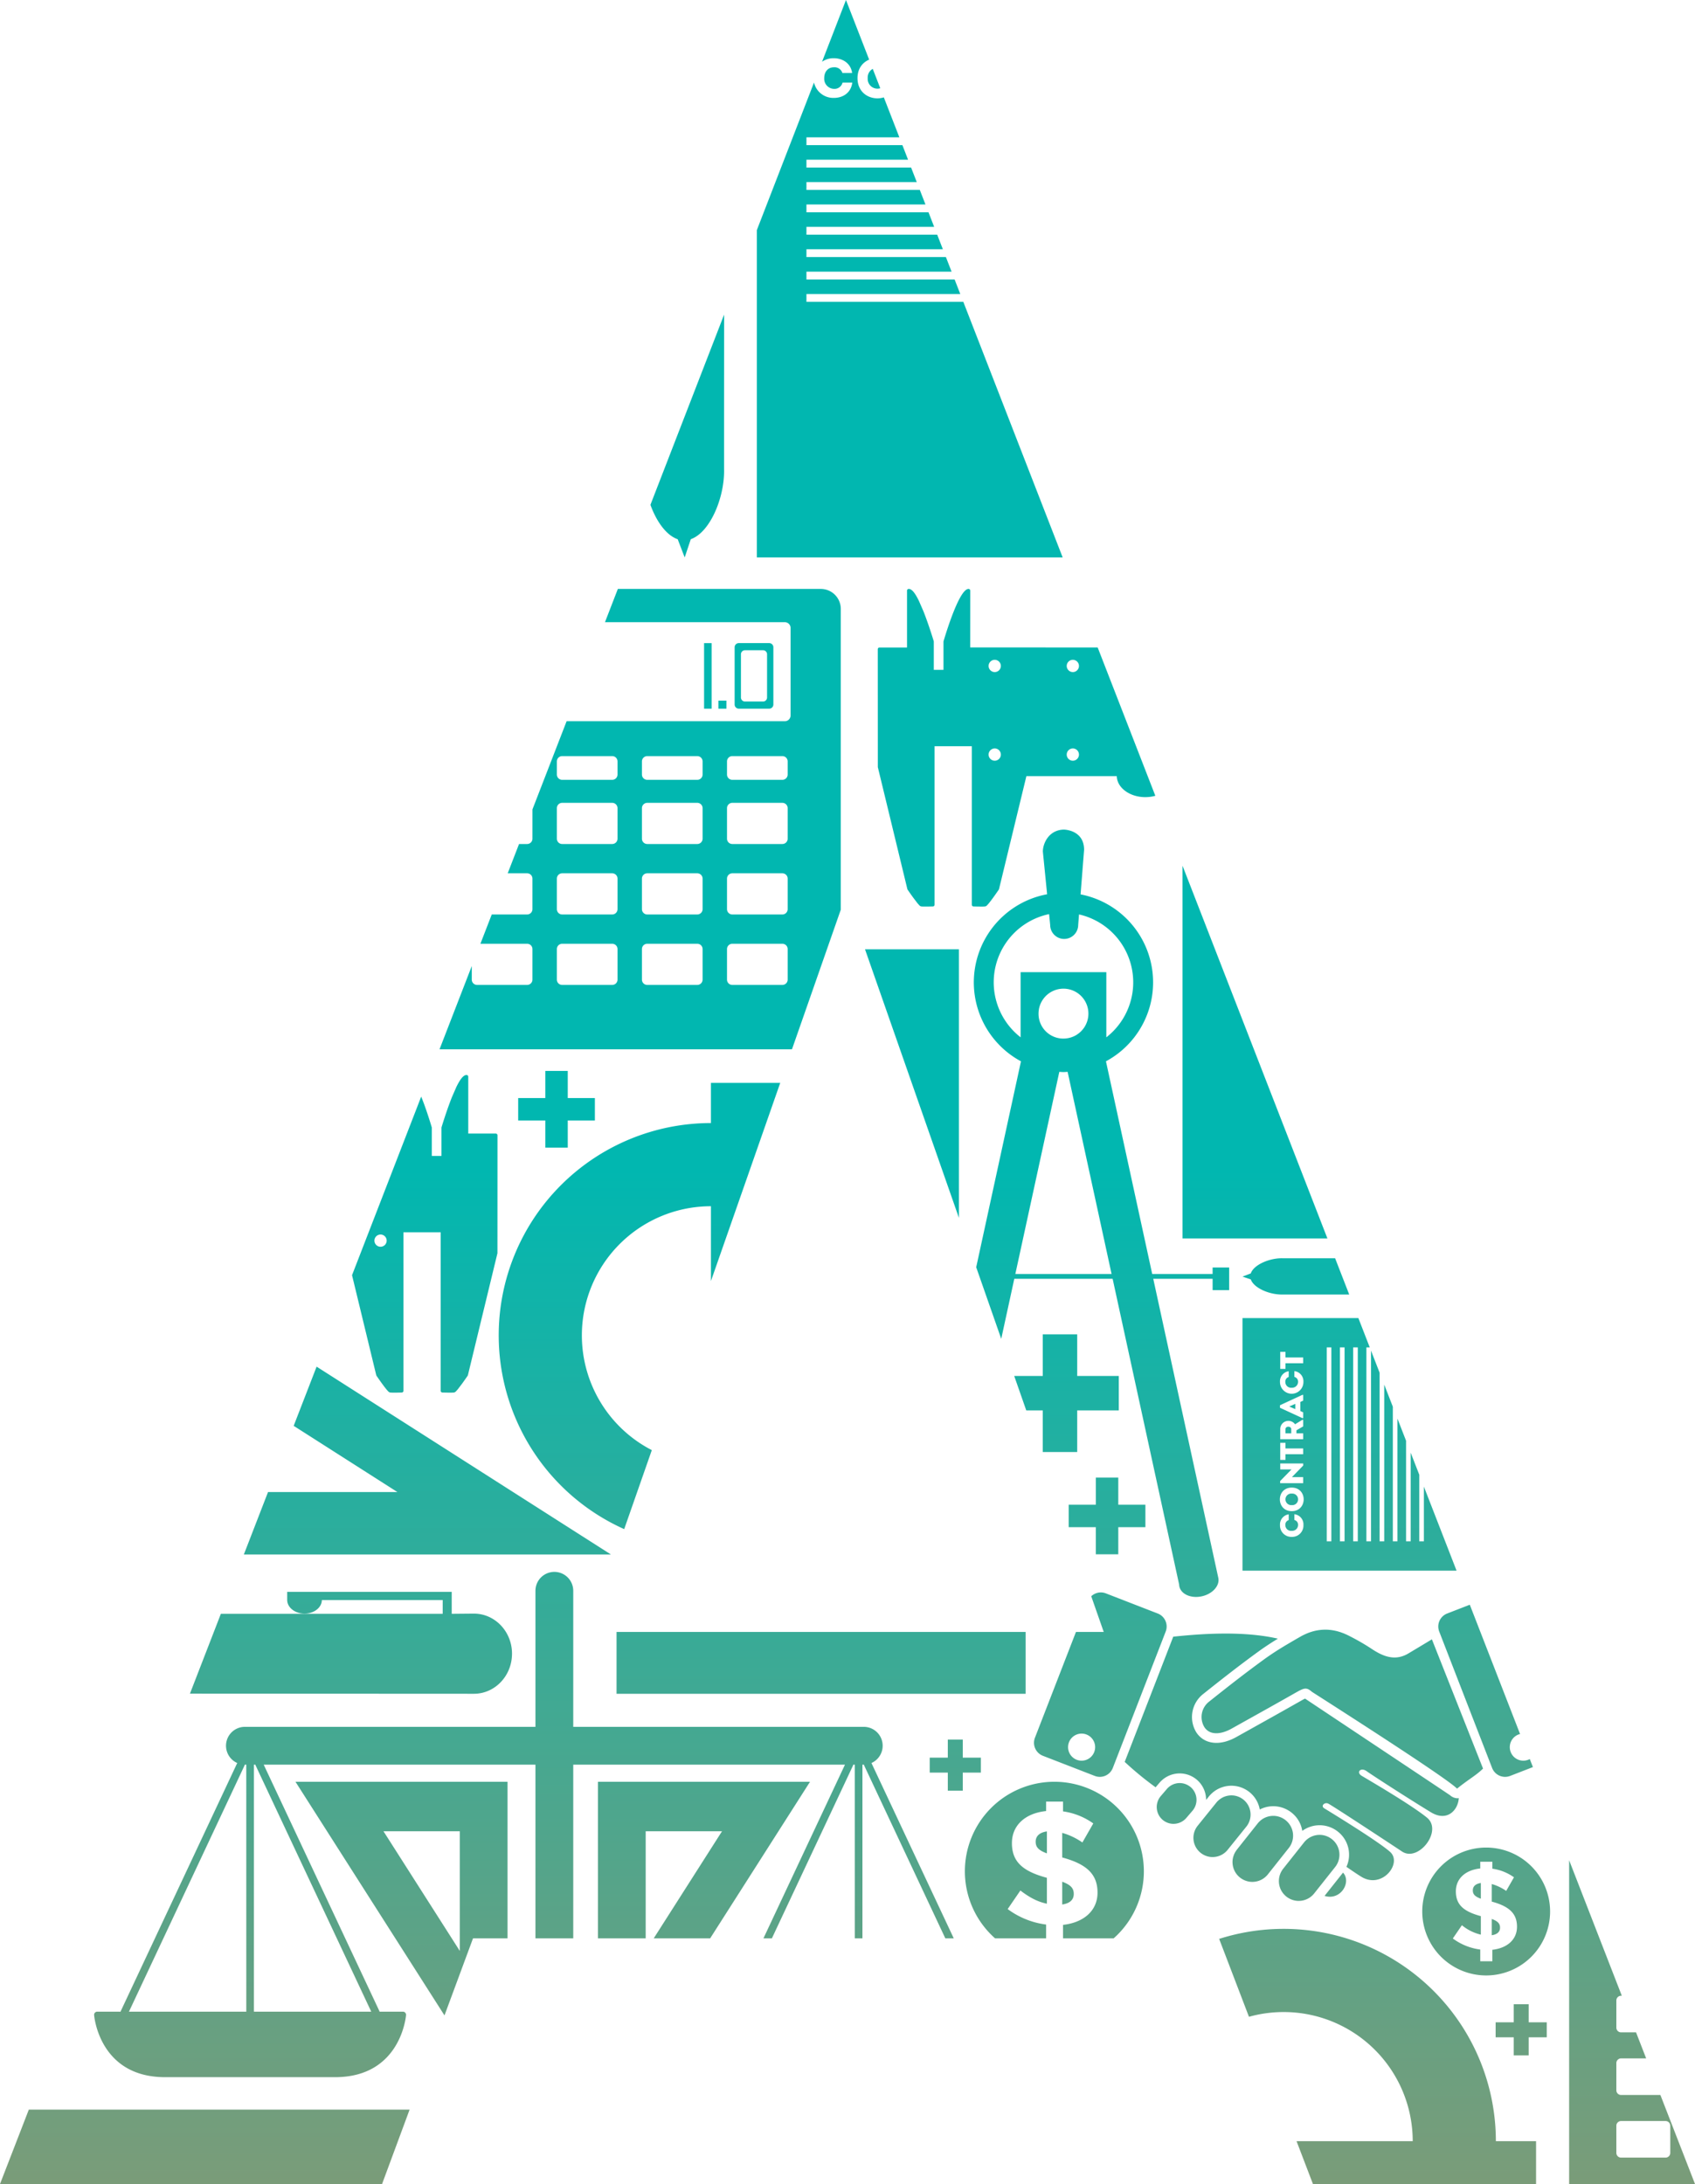 <svg xmlns="http://www.w3.org/2000/svg" xmlns:xlink="http://www.w3.org/1999/xlink" width="675" height="869.408" viewBox="0 0 675 869.408">
  <defs>
    <linearGradient id="linear-gradient" x1="0.5" y1="0.5" x2="0.5" y2="1.098" gradientUnits="objectBoundingBox">
      <stop offset="0" stop-color="#01b7b0"/>
      <stop offset="1" stop-color="#a89264"/>
    </linearGradient>
    <clipPath id="clip-path">
      <path id="路径_58" data-name="路径 58" d="M642.489,1075.14H345.444l-36.225,97.807H157.07L493.963,303.54,832.07,1172.948H679.923ZM391.327,953.18h205.28L493.963,659.756Z" transform="translate(-157.07 -303.54)" stroke="rgba(0,0,0,0)" stroke-width="1" fill="url(#linear-gradient)"/>
    </clipPath>
  </defs>
  <g id="A" transform="translate(500.428 -1428.658)">
    <g id="组_8" data-name="组 8" transform="translate(-500.428 1428.658)">
      <g id="组_7" data-name="组 7" transform="translate(0 0)" clip-path="url(#clip-path)">
        <path id="路径_57" data-name="路径 57" d="M625.518,1058.265c0-2.2-1.1-3.564-4.6-4.86v9.074C623.964,1062.025,625.518,1060.6,625.518,1058.265Zm-10.694-24.889c-3.111.454-4.472,2.01-4.472,4.084,0,2.009.907,3.371,4.472,4.666Zm2.972,51.517a35.637,35.637,0,1,0-35.638-35.638A35.637,35.637,0,0,0,617.8,1084.894Zm-16.906-46.85c0-7.195,5.443-11.926,13.61-12.769v-3.758h6.741v3.889a27.163,27.163,0,0,1,12.055,4.8l-4.342,7.582a26.744,26.744,0,0,0-8.037-3.823v9.786c9.852,2.657,14.065,6.741,14.065,14,0,7.2-5.51,11.926-13.741,12.834V1077H614.5v-6.546a32.553,32.553,0,0,1-15.3-6.158l5.056-7.388c3.5,2.657,6.74,4.472,10.564,5.25v-10.306C605.492,1049.321,600.889,1045.692,600.889,1038.044Zm191.094,30.183v6.481c2.176-.325,3.288-1.343,3.288-3.009C795.271,1070.125,794.484,1069.153,791.983,1068.227Zm-2.227-28.417a25.454,25.454,0,1,0,25.453,25.454A25.454,25.454,0,0,0,789.756,1039.81Zm2.46,40.686v4.583H787.4V1080.4a23.268,23.268,0,0,1-10.925-4.4l3.611-5.278a18.375,18.375,0,0,0,7.545,3.751v-7.363c-6.665-1.8-9.952-4.4-9.952-9.86,0-5.138,3.889-8.519,9.721-9.121v-2.684h4.815v2.776a19.41,19.41,0,0,1,8.61,3.427l-3.1,5.416a19.16,19.16,0,0,0-5.742-2.732v6.991c7.038,1.9,10.047,4.814,10.047,10C802.03,1076.468,798.095,1079.846,792.216,1080.5Zm-7.778-23.657c0,1.435.647,2.407,3.193,3.333v-6.251C785.41,1054.246,784.438,1055.357,784.438,1056.839ZM268.1,923.141H441.2L268.1,812.707Zm25.754-64.615,62.313,39.756H293.857ZM400.033,1013.62H315.585l84.448,132.366Zm-19.009,67.345-30.4-47.651h30.4Zm55.012-67.345v132.366l84.45-132.366Zm19.01,19.694h30.4l-30.4,47.651Zm145.648,71.82h-9.311a1.527,1.527,0,0,0-.11-.347l-46.323-98.634a7.524,7.524,0,0,0-3.054-14.4H426.2V937.6a7.528,7.528,0,1,0-15.056,0V991.75h-115.7a7.524,7.524,0,0,0-3.056,14.4l-46.321,98.634a1.453,1.453,0,0,0-.11.347h-9.313a1.254,1.254,0,0,0-1.251,1.34c.016.247,1.986,24.738,28.253,24.738h67.716c26.269,0,28.236-24.491,28.253-24.738a1.254,1.254,0,0,0-1.251-1.34h-9.313a1.447,1.447,0,0,0-.11-.347l-46.014-97.98H411.144v191.035H396.105c-27.434,0-29.5,25.662-29.518,25.922l-.09,1.34a1.268,1.268,0,0,0,1.264,1.354H469.581a1.271,1.271,0,0,0,1.266-1.354l-.09-1.34c-.02-.26-2.084-25.922-29.518-25.922H426.2V1006.806H534.41l-46.014,97.98a1.456,1.456,0,0,0-.11.347h-9.313a1.254,1.254,0,0,0-1.251,1.34c.018.247,1.986,24.738,28.253,24.738h67.718c26.267,0,28.235-24.491,28.253-24.738a1.257,1.257,0,0,0-1.253-1.34Zm-304.7,0H249.271l46.032-98.019a1.593,1.593,0,0,0,.105-.31l.04,0h.539Zm49.759,0H299.032v-98.327h.58a1.442,1.442,0,0,0,.1.308Zm192.564,0H491.595l46.032-98.019a1.545,1.545,0,0,0,.1-.308h.579Zm3.045,0v-98.327h.539l.04,0a1.4,1.4,0,0,0,.105.31l46.032,98.019ZM665.379,562.782a.689.689,0,0,0-.689-.689l-80.408-.037.019-22.592a.689.689,0,0,0-.689-.689c-3.492,0-8.494,15.923-9.945,20.8a.68.68,0,0,0-.027.2v11.218h-3.857V559.774a.734.734,0,0,0-.027-.2c-.019-.061-1.892-6.332-4.11-11.929l-1.813-4.155c-.14-.286-.278-.557-.416-.825-.111-.215-.221-.42-.333-.62-.144-.258-.282-.5-.423-.723-.108-.181-.215-.357-.323-.518-.15-.226-.3-.417-.484-.66-.089-.115-.178-.231-.263-.328a4.672,4.672,0,0,0-.571-.533,1.882,1.882,0,0,0-.231-.186,1.818,1.818,0,0,0-.98-.326.69.69,0,0,0-.689.689v22.629H548.163a.69.69,0,0,0-.689.689l.019,46.941,11.76,48.547a.7.7,0,0,0,.1.226s1.041,1.53,2.163,3.077c.013.018.028.041.045.062l1.7,2.236c.145.174.265.307.386.439l.148.168.174.192a1.523,1.523,0,0,0,.791.505c.725.118,4.01.024,4.66.008a.69.69,0,0,0,.668-.689V601.387h14.832v63.106a.69.69,0,0,0,.668.689c.405.01,1.826.05,3.015.05a14.023,14.023,0,0,0,1.637-.058,1.563,1.563,0,0,0,.812-.518c.01-.011.118-.134.126-.142l.137-.152c.134-.147.271-.3.434-.5l.347-.442c.16-.2.316-.4.492-.625l.378-.511c.166-.225.332-.444.512-.693,1.138-1.568,2.178-3.1,2.178-3.1a.693.693,0,0,0,.1-.226L606.656,613.3h35.991c.107,4.622,5.162,8.359,11.364,8.359,6.268,0,11.368-3.818,11.368-8.505a1.825,1.825,0,0,0-.032-.334.651.651,0,0,0,.032-.208V601.387H852.245a.69.69,0,0,0,.69-.69V571.914a.689.689,0,0,0-.69-.69H665.379Zm-71.332,44.375a2.438,2.438,0,1,1,2.438-2.438A2.437,2.437,0,0,1,594.047,607.157Zm0-35.283a2.438,2.438,0,1,1,2.438-2.437A2.437,2.437,0,0,1,594.047,571.875Zm31.105,35.283a2.438,2.438,0,1,1,2.438-2.438A2.437,2.437,0,0,1,625.152,607.157Zm0-35.283a2.438,2.438,0,1,1,2.438-2.437A2.438,2.438,0,0,1,625.152,571.875Zm31.1,35.283a2.438,2.438,0,1,1,2.437-2.438A2.437,2.437,0,0,1,656.255,607.157Zm0-35.283a2.438,2.438,0,1,1,2.437-2.437A2.436,2.436,0,0,1,656.255,571.875ZM278.128,806.1a.678.678,0,0,0,.032.207,1.964,1.964,0,0,0-.032.334c0,4.689,5.1,8.506,11.369,8.506,6.2,0,11.258-3.736,11.364-8.357h35.991l10.893,44.968a.742.742,0,0,0,.1.226s1.04,1.53,2.178,3.1c.179.247.345.468.512.691l.378.512c.176.229.332.43.492.625l.347.442c.163.2.3.35.434.5l.137.15c.008.008.116.132.124.144a1.571,1.571,0,0,0,.814.516,13.947,13.947,0,0,0,1.637.06c1.19,0,2.61-.04,3.016-.052a.69.69,0,0,0,.668-.689V794.874h14.832V857.98a.69.69,0,0,0,.668.689c.65.016,3.935.11,4.66-.008a1.523,1.523,0,0,0,.791-.5l.174-.194.148-.168c.121-.131.24-.263.386-.439l1.7-2.234c.018-.023.032-.044.045-.063,1.122-1.545,2.163-3.075,2.163-3.075a.676.676,0,0,0,.1-.226l11.762-48.549.019-46.939a.69.69,0,0,0-.689-.69H384.389v-22.63a.69.69,0,0,0-.689-.689,1.832,1.832,0,0,0-.98.326,1.787,1.787,0,0,0-.231.186,4.686,4.686,0,0,0-.571.533c-.086.1-.174.213-.263.329-.187.242-.334.434-.484.66-.108.161-.215.336-.323.516-.141.229-.279.467-.425.725-.11.2-.22.4-.331.62-.139.266-.276.538-.417.823l-1.813,4.157c-2.218,5.6-4.091,11.866-4.11,11.928a.742.742,0,0,0-.029.2V764.48h-3.855V753.262a.677.677,0,0,0-.029-.2c-1.45-4.88-6.452-20.8-9.944-20.8a.689.689,0,0,0-.689.689l.018,22.591-80.408.039a.69.69,0,0,0-.689.69v8.441H91.263a.69.69,0,0,0-.689.689v28.784a.69.69,0,0,0,.689.689H278.128Zm71.334-45.612a2.437,2.437,0,1,1-2.438,2.436A2.437,2.437,0,0,1,349.461,760.489Zm0,35.281a2.437,2.437,0,1,1-2.438,2.437A2.437,2.437,0,0,1,349.461,795.77Zm-31.105-35.283a2.438,2.438,0,1,1-2.437,2.438A2.437,2.437,0,0,1,318.356,760.487Zm0,35.283a2.437,2.437,0,1,1-2.437,2.437A2.438,2.438,0,0,1,318.356,795.77Zm-31.1-35.281a2.437,2.437,0,1,1-2.437,2.436A2.436,2.436,0,0,1,287.253,760.489Zm0,35.281a2.437,2.437,0,1,1-2.436,2.437A2.438,2.438,0,0,1,287.251,795.77ZM372.6,722.05H524.779a7.961,7.961,0,0,0,7.961-7.961V546.735a7.961,7.961,0,0,0-7.961-7.96H372.6a7.961,7.961,0,0,0-7.962,7.96l0,167.354A7.96,7.96,0,0,0,372.6,722.05Zm37.349-27.75a2.11,2.11,0,0,1-2.11,2.11H387.9a2.109,2.109,0,0,1-2.11-2.11V682.136a2.108,2.108,0,0,1,2.11-2.11h19.939a2.109,2.109,0,0,1,2.11,2.11Zm0-28.046a2.109,2.109,0,0,1-2.11,2.11H387.9a2.11,2.11,0,0,1-2.11-2.11V654.089a2.109,2.109,0,0,1,2.11-2.11h19.939a2.11,2.11,0,0,1,2.11,2.11Zm0-28.048a2.11,2.11,0,0,1-2.11,2.11H387.907a2.11,2.11,0,0,1-2.111-2.11V626.043a2.109,2.109,0,0,1,2.11-2.11h19.939a2.109,2.109,0,0,1,2.11,2.11Zm0-25.547a2.109,2.109,0,0,1-2.11,2.11H387.9a2.109,2.109,0,0,1-2.11-2.11v-5.222a2.112,2.112,0,0,1,2.11-2.11h19.939a2.111,2.111,0,0,1,2.11,2.11ZM443.832,694.3a2.109,2.109,0,0,1-2.11,2.11H421.783a2.109,2.109,0,0,1-2.11-2.11V682.136a2.109,2.109,0,0,1,2.11-2.11h19.939a2.109,2.109,0,0,1,2.11,2.11Zm0-28.046a2.111,2.111,0,0,1-2.11,2.11H421.783a2.11,2.11,0,0,1-2.11-2.11V654.089a2.11,2.11,0,0,1,2.11-2.11h19.939a2.109,2.109,0,0,1,2.11,2.11Zm0-28.046a2.109,2.109,0,0,1-2.11,2.108H421.783a2.11,2.11,0,0,1-2.11-2.11V626.043a2.109,2.109,0,0,1,2.11-2.11h19.939a2.109,2.109,0,0,1,2.11,2.11Zm0-25.549a2.109,2.109,0,0,1-2.108,2.11H421.783a2.109,2.109,0,0,1-2.11-2.11v-5.222a2.11,2.11,0,0,1,2.11-2.11h19.939a2.111,2.111,0,0,1,2.11,2.11ZM477.711,694.3a2.109,2.109,0,0,1-2.11,2.11H455.662a2.11,2.11,0,0,1-2.11-2.11V682.136a2.109,2.109,0,0,1,2.11-2.11H475.6a2.108,2.108,0,0,1,2.11,2.11Zm0-28.046a2.109,2.109,0,0,1-2.11,2.11H455.662a2.11,2.11,0,0,1-2.11-2.11V654.089a2.11,2.11,0,0,1,2.11-2.11H475.6a2.11,2.11,0,0,1,2.11,2.11Zm0-28.046a2.111,2.111,0,0,1-2.11,2.109H455.662a2.111,2.111,0,0,1-2.11-2.111V626.043a2.109,2.109,0,0,1,2.11-2.11H475.6a2.109,2.109,0,0,1,2.11,2.11Zm0-25.549a2.109,2.109,0,0,1-2.11,2.11H455.662a2.109,2.109,0,0,1-2.11-2.11v-5.222a2.108,2.108,0,0,1,2.11-2.108l19.939,0a2.111,2.111,0,0,1,2.11,2.11ZM511.589,694.3a2.11,2.11,0,0,1-2.11,2.11H489.54a2.11,2.11,0,0,1-2.11-2.11V682.136a2.109,2.109,0,0,1,2.11-2.11h19.939a2.109,2.109,0,0,1,2.11,2.11Zm0-28.046a2.109,2.109,0,0,1-2.11,2.11H489.54a2.109,2.109,0,0,1-2.11-2.11V654.089a2.111,2.111,0,0,1,2.11-2.11h19.939a2.109,2.109,0,0,1,2.11,2.11Zm0-28.046a2.109,2.109,0,0,1-2.11,2.108H489.54a2.109,2.109,0,0,1-2.11-2.11V626.043a2.109,2.109,0,0,1,2.11-2.11h19.939a2.109,2.109,0,0,1,2.11,2.11Zm0-25.549a2.109,2.109,0,0,1-2.11,2.11H489.54a2.109,2.109,0,0,1-2.11-2.11v-5.222a2.11,2.11,0,0,1,2.11-2.11h19.939a2.111,2.111,0,0,1,2.11,2.11ZM384.638,554.3a2.3,2.3,0,0,1,2.289-2.287H510.459a2.3,2.3,0,0,1,2.287,2.287v34.857a2.3,2.3,0,0,1-2.289,2.287H386.927a2.3,2.3,0,0,1-2.289-2.287Zm96.668,6.044H478.3v26.1h3.006Zm5.9,22.9H484v3.2h3.2Zm4.925,3.2h12.1a1.662,1.662,0,0,0,1.663-1.663V562a1.663,1.663,0,0,0-1.663-1.661h-12.1A1.661,1.661,0,0,0,490.468,562v22.78A1.662,1.662,0,0,0,492.131,586.445Zm.849-21.591a1.606,1.606,0,0,1,1.534-1.667l7.335,0a1.6,1.6,0,0,1,1.533,1.666v17.078a1.6,1.6,0,0,1-1.533,1.666h-7.335a1.6,1.6,0,0,1-1.534-1.666Zm472.156,458.257H829.87a7.076,7.076,0,0,0-7.077,7.075l0,148.76a7.074,7.074,0,0,0,7.073,7.077H965.134a7.077,7.077,0,0,0,7.077-7.077v-148.76A7.076,7.076,0,0,0,965.136,1023.112ZM863.068,1161.356a1.875,1.875,0,0,1-1.876,1.876H843.47a1.875,1.875,0,0,1-1.876-1.876v-10.812a1.875,1.875,0,0,1,1.876-1.876h17.723a1.875,1.875,0,0,1,1.876,1.876Zm0-24.93a1.875,1.875,0,0,1-1.876,1.875H843.47a1.875,1.875,0,0,1-1.876-1.875v-10.813a1.875,1.875,0,0,1,1.876-1.876h17.723a1.875,1.875,0,0,1,1.876,1.876Zm0-24.931a1.875,1.875,0,0,1-1.876,1.876H843.47a1.875,1.875,0,0,1-1.876-1.876v-10.812a1.875,1.875,0,0,1,1.876-1.876h17.723a1.875,1.875,0,0,1,1.876,1.876Zm0-22.709a1.875,1.875,0,0,1-1.876,1.876H843.47a1.875,1.875,0,0,1-1.876-1.874v-4.642a1.875,1.875,0,0,1,1.876-1.876h17.723a1.875,1.875,0,0,1,1.876,1.876Zm30.114,72.57a1.875,1.875,0,0,1-1.874,1.876H873.584a1.875,1.875,0,0,1-1.876-1.876v-10.812a1.876,1.876,0,0,1,1.874-1.876h17.725a1.875,1.875,0,0,1,1.876,1.876Zm0-24.93a1.875,1.875,0,0,1-1.874,1.875H873.582a1.875,1.875,0,0,1-1.874-1.875v-10.813a1.875,1.875,0,0,1,1.874-1.876h17.725a1.875,1.875,0,0,1,1.876,1.876Zm0-24.931a1.875,1.875,0,0,1-1.874,1.876H873.582a1.875,1.875,0,0,1-1.874-1.876v-10.812a1.875,1.875,0,0,1,1.876-1.876h17.724a1.875,1.875,0,0,1,1.874,1.876Zm0-22.709a1.875,1.875,0,0,1-1.874,1.876H873.584a1.875,1.875,0,0,1-1.876-1.874v-4.642a1.875,1.875,0,0,1,1.876-1.876h17.723a1.875,1.875,0,0,1,1.876,1.876Zm30.114,72.57a1.875,1.875,0,0,1-1.874,1.876H903.7a1.875,1.875,0,0,1-1.876-1.876v-10.812a1.875,1.875,0,0,1,1.876-1.876h17.724a1.876,1.876,0,0,1,1.874,1.876Zm0-24.93a1.875,1.875,0,0,1-1.874,1.875H903.7a1.875,1.875,0,0,1-1.876-1.875v-10.813a1.875,1.875,0,0,1,1.876-1.876h17.724a1.875,1.875,0,0,1,1.874,1.876Zm0-24.931a1.875,1.875,0,0,1-1.874,1.876H903.7a1.875,1.875,0,0,1-1.876-1.876v-10.812a1.875,1.875,0,0,1,1.876-1.876h17.724a1.875,1.875,0,0,1,1.874,1.876Zm0-22.708a1.875,1.875,0,0,1-1.874,1.874H903.7a1.872,1.872,0,0,1-1.874-1.874l0-4.642a1.875,1.875,0,0,1,1.876-1.876h17.724a1.874,1.874,0,0,1,1.874,1.876Zm30.114,72.569a1.875,1.875,0,0,1-1.874,1.876H933.811a1.875,1.875,0,0,1-1.876-1.876v-10.812a1.876,1.876,0,0,1,1.876-1.876h17.724a1.874,1.874,0,0,1,1.874,1.876Zm0-24.93a1.875,1.875,0,0,1-1.874,1.875H933.811a1.875,1.875,0,0,1-1.876-1.875v-10.813a1.875,1.875,0,0,1,1.876-1.876h17.724a1.875,1.875,0,0,1,1.874,1.876Zm0-24.931a1.875,1.875,0,0,1-1.874,1.876H933.811a1.875,1.875,0,0,1-1.876-1.876v-10.812a1.875,1.875,0,0,1,1.876-1.876h17.724a1.875,1.875,0,0,1,1.874,1.876Zm0-22.709a1.875,1.875,0,0,1-1.874,1.876H933.811a1.875,1.875,0,0,1-1.876-1.876v-4.641a1.875,1.875,0,0,1,1.876-1.876h17.724a1.877,1.877,0,0,1,1.876,1.876Zm1.028-20.892a2.04,2.04,0,0,1-2.034,2.034H842.6a2.04,2.04,0,0,1-2.034-2.034V1036.91a2.039,2.039,0,0,1,2.034-2.034H952.4a2.038,2.038,0,0,1,2.034,2.032Zm-30.618-2.41h2.672v-23.2h-2.672Zm23.05-23.2H936.113a1.474,1.474,0,0,0-1.475,1.477v20.249a1.474,1.474,0,0,0,1.475,1.475h10.757a1.476,1.476,0,0,0,1.477-1.475v-20.251A1.476,1.476,0,0,0,946.871,1042.283Zm-2.118,20.672h-6.521a1.425,1.425,0,0,1-1.363-1.48v-15.18a1.428,1.428,0,0,1,1.363-1.482h6.521a1.426,1.426,0,0,1,1.362,1.482v15.179A1.426,1.426,0,0,1,944.753,1062.955Zm-15.863,2.53h2.847v-2.846l-2.847,0Zm-347.573-48.313v-7.2h7.2v-5.96h-7.2v-7.2h-5.96v7.2h-7.2v5.96h7.2v7.2Zm225.364,85h-5.961v7.2h-7.2v5.96h7.2v7.2h5.961v-7.2h7.2v-5.96h-7.2ZM613.18,835.514v16.564H596.615v13.708H613.18v16.564h13.708V865.787h16.564V852.078H626.889V835.514Zm30.067,87.556v-10.8h10.8v-8.94h-10.8v-10.8h-8.941v10.8H623.5v8.94h10.8v10.8ZM415.074,730.646v10.8h-10.8v8.94h10.8v10.8h8.94v-10.8h10.8v-8.94h-10.8v-10.8Zm327.1,278.775c2.465,1.755,16.175,10.609,25.529,16.314,6.62,4.035,10.891-.975,11.145-5.606a3.843,3.843,0,0,1-.576.061,4.573,4.573,0,0,1-2.9-1.2c-1.75-1.227-57.689-38.427-57.744-38.474-.273.125-.507.245-.764.381l-.137.076-1.8,1.01c-5.9,3.353-11.815,6.654-17.733,9.956l-6.854,3.826q-.859.48-1.747.885c-.454.2-.893.379-1.332.539l-.333.118c-.418.145-.857.281-1.286.392-.045.011-.134.032-.182.042-.341.085-.746.165-1.143.229l-.347.052c-.384.055-.8.092-1.2.11-.144,0-.349.007-.475,0s-.428,0-.7-.018l-.37-.034c-.247-.023-.494-.057-.734-.1-.113-.018-.269-.047-.423-.081-.221-.045-.481-.115-.736-.19-.082-.021-.184-.05-.283-.084a9.747,9.747,0,0,1-1.061-.424c-.068-.032-.168-.085-.249-.129-.263-.137-.5-.274-.734-.423-.052-.034-.224-.153-.276-.189-.247-.176-.455-.336-.655-.507-.111-.1-.215-.187-.316-.283-.177-.166-.357-.35-.53-.544-.1-.105-.174-.192-.247-.279a9.443,9.443,0,0,1-.668-.914,11.655,11.655,0,0,1,2.861-15.341c6.491-5.175,14.2-11.25,22.205-17.044.76-.554,1.537-1.09,2.32-1.622l.6-.4c.7-.469,1.417-.94,2.142-1.4l.132-.086c.76-.483,1.5-.936,2.234-1.388-14.545-3.348-32.34-1.766-41.669-.792l-9.693,25-9.639,24.845a129.958,129.958,0,0,0,12.305,10.113l1.592-1.857a10.44,10.44,0,0,1,.773-.809c.058-.053.226-.2.287-.25.185-.166.365-.32.549-.458.084-.065.192-.142.3-.216.26-.182.418-.29.581-.389.118-.073.244-.144.375-.213.206-.116.386-.211.567-.3l.358-.158c.226-.1.4-.169.576-.234.139-.05.266-.094.394-.134.284-.087.455-.139.626-.182l.412-.094c.263-.055.46-.09.659-.118.092-.016.266-.037.444-.056s.358-.032.543-.042a5.5,5.5,0,0,1,.578-.015l.376.006c.192.007.391.021.589.041.1.01.258.024.413.045s.344.05.539.089l.41.083c.179.04.366.092.554.147.113.031.278.077.444.134.135.045.328.118.52.193.163.063.273.106.381.155.168.073.362.17.554.27.121.059.232.114.34.176.228.129.423.253.618.381.087.052.2.127.315.208.226.158.5.37.765.594l.011.011a10.508,10.508,0,0,1,3.663,8.02l1.107-1.374a11.643,11.643,0,0,1,.826-.915c.088-.089.186-.179.288-.27.224-.21.42-.384.623-.549l.3-.231c.275-.2.478-.347.683-.479.087-.058.229-.144.374-.226.234-.139.447-.26.667-.368.131-.068.3-.15.474-.224.154-.073.365-.162.578-.242.171-.066.341-.128.51-.182s.391-.126.623-.187c.192-.053.334-.088.478-.122.229-.05.454-.091.68-.128.161-.026.326-.054.49-.071.2-.026.443-.044.686-.058a4.509,4.509,0,0,1,.526-.024c.086,0,.173,0,.26,0,.274,0,.5.009.723.026l.312.031c.307.034.5.06.7.091l.349.063c.352.073.555.119.76.176.1.024.247.066.4.112.2.059.391.127.588.2.161.06.31.116.457.178.176.073.373.161.567.255s.3.144.407.2c.224.12.439.247.652.38.072.04.187.11.3.182.292.192.6.412.891.651a11.4,11.4,0,0,1,4.09,6.917l.011-.007c.119-.063.274-.135.435-.21.224-.1.447-.2.674-.287.116-.047.284-.109.449-.167.229-.079.463-.148.7-.213.194-.053.333-.091.473-.123.221-.052.463-.095.709-.136.2-.035.339-.058.479-.074.231-.029.5-.049.763-.067.119-.009.287-.024.481-.022.081,0,.161,0,.242,0,.255,0,.487.006.723.021l.374.034c.278.031.5.056.728.094.135.022.286.05.439.082.171.031.392.082.61.137l.363.1c.266.079.462.144.657.213.164.058.31.111.455.172.2.082.4.173.6.265l.376.181c.237.124.448.248.66.376.126.073.234.135.339.205.289.186.6.405.9.642l.042.034a11.62,11.62,0,0,1,4.258,7.261c.153-.113.305-.226.457-.325l.387-.24c.255-.153.467-.27.68-.381.137-.071.292-.145.45-.219.211-.1.439-.194.667-.282.105-.042.257-.1.41-.152.276-.094.489-.157.7-.216.237-.064.371-.1.507-.131.228-.053.47-.1.715-.139.2-.036.337-.056.481-.074.229-.029.5-.048.762-.065a4.11,4.11,0,0,1,.481-.023c.079,0,.16,0,.241,0,.268,0,.513.006.76.024l.347.033c.258.027.47.053.681.085l.363.068c.316.063.525.108.731.163.113.027.263.069.413.115.21.062.424.132.639.21l.366.139c.205.082.391.166.575.25l.14.068.318.153c.221.116.441.244.657.374.108.062.2.12.3.179.341.223.649.441.949.681l.019.016a11.685,11.685,0,0,1,3.383,14c2.423,1.677,4.541,3.1,5.928,3.95,8.344,5.1,16.432-5.466,11.456-9.9s-24.74-16.434-26.233-17.353.118-2.541,1.563-1.884,22.919,14.779,29.447,19.1,16.312-8.271,9.9-13.506-23.808-15.321-26.023-16.663S739.713,1007.668,742.179,1009.421Zm25.964-52.507c-1.634,1.007-8.949,5.372-9.216,5.535-.047.029-.094.055-.142.084q-.375.223-.747.415l-.1.05c-.266.134-.531.252-.793.36l-.17.068c-.263.1-.523.2-.784.278l-.087.024c-.244.073-.488.134-.731.189l-.137.031c-.257.052-.512.092-.765.124l-.153.016c-.259.027-.515.048-.77.057h-.011c-.2.006-.4,0-.591,0-.06,0-.118-.006-.174-.01-.139,0-.276-.013-.415-.026l-.211-.021c-.126-.015-.252-.029-.378-.047l-.218-.034c-.127-.021-.255-.044-.384-.07l-.2-.039c-.153-.034-.3-.071-.458-.11-.04-.01-.079-.018-.12-.029-.19-.05-.381-.106-.571-.166-.055-.016-.107-.035-.162-.051-.137-.045-.276-.092-.413-.142-.073-.024-.142-.052-.213-.079-.121-.045-.24-.091-.362-.139-.076-.03-.15-.062-.224-.094-.121-.05-.239-.1-.359-.155l-.216-.095-.394-.188c-.058-.029-.116-.055-.174-.084-.186-.094-.373-.189-.559-.289-.042-.021-.086-.045-.126-.07-.147-.079-.3-.158-.439-.24l-.21-.121c-.119-.069-.241-.139-.36-.21-.074-.045-.148-.09-.222-.134l-.354-.218-.216-.136-.381-.245c-.06-.039-.121-.077-.181-.118-.187-.123-.375-.249-.56-.376a89.12,89.12,0,0,0-8.221-4.722q-.63-.337-1.261-.63c-.137-.065-.274-.118-.413-.179-.282-.126-.565-.252-.849-.365-.165-.066-.329-.121-.5-.182-.255-.1-.512-.191-.767-.276-.179-.058-.357-.107-.535-.16-.242-.073-.486-.147-.728-.211-.186-.047-.371-.086-.557-.13-.237-.053-.471-.109-.707-.155-.191-.036-.379-.063-.57-.094-.231-.037-.463-.076-.694-.1-.192-.024-.386-.039-.578-.056-.227-.021-.457-.042-.686-.055-.194-.01-.388-.013-.581-.016-.228,0-.454-.01-.68,0s-.424.013-.636.024c-.186.01-.373.019-.557.034-.22.018-.437.044-.655.071-.184.021-.366.042-.552.07-.22.034-.438.076-.657.116-.182.036-.365.066-.547.106-.221.049-.442.107-.665.165-.178.045-.357.087-.536.141-.226.065-.452.14-.678.215-.174.056-.347.108-.52.171-.235.084-.471.179-.705.273-.163.066-.328.126-.491.2-.261.111-.522.237-.781.362-.137.065-.275.123-.412.191-.4.2-.793.41-1.188.634q-1.78,1.02-3.553,2.055c-.15.087-.3.176-.447.265-.8.471-1.608.943-2.405,1.425l-.3.179q-1.221.741-2.423,1.5c-.053.034-.107.069-.16.1q-1.053.673-2.09,1.367l-.552.373c-.75.508-1.5,1.025-2.229,1.556-7.508,5.435-14.815,11.156-22.064,16.937a7.759,7.759,0,0,0-2.018,10.268,5.6,5.6,0,0,0,.394.538c.044.053.09.1.137.154.1.113.2.221.313.323.057.051.113.1.171.152.111.093.224.182.344.265.058.042.115.084.174.122.15.1.3.184.463.265.031.015.061.036.094.05a5.193,5.193,0,0,0,.6.242c.06.021.123.035.182.053.154.045.307.087.467.121.079.016.16.031.241.043.15.026.305.047.462.063.082.006.163.016.247.021.178.011.362.014.546.013.051,0,.1.005.15,0l.034,0a9.118,9.118,0,0,0,.912-.081c.074-.01.15-.023.226-.036.294-.047.594-.105.9-.181.029-.008.056-.011.085-.019.329-.085.667-.191,1.007-.308l.249-.089c.347-.128.7-.266,1.056-.429.5-.224.985-.473,1.461-.738,8.191-4.581,16.4-9.127,24.559-13.766.417-.239.8-.454,1.153-.654.091-.052.179-.1.268-.15l.444-.245c.057-.031.108-.056.161-.086a14.162,14.162,0,0,1,1.28-.622c.037-.016.073-.032.108-.045.119-.049.234-.091.347-.128.029-.01.058-.016.087-.026.111-.034.22-.066.326-.089v0c.087-.019.171-.034.253-.045l.035-.006.037,0c.079-.011.158-.019.236-.022.018,0,.034,0,.05,0a2.383,2.383,0,0,1,.358.026c.044.006.087.011.131.021a2.365,2.365,0,0,1,.37.1c.043.014.087.034.132.051a3.612,3.612,0,0,1,.381.189c.04.022.081.049.12.072l.486.336c.142.106.29.229.442.362.042.034.084.069.124.106.165.144,53.522,34.024,57.807,38.557,4.738-3.832,7.529-5.208,10.355-7.987Zm-35.4,92.865c-.04.055-.076.113-.119.166l-7.227,9.106C731.944,1061.058,736.191,1053.416,732.741,1049.779Zm90.389-53.685-10.53-27.15-10.533-27.152a5.55,5.55,0,0,0-7.184-3.167l-20.656,8.011a5.554,5.554,0,0,0-3.169,7.183l10.531,27.152,10.531,27.15a5.552,5.552,0,0,0,7.185,3.169l20.656-8.011A5.554,5.554,0,0,0,823.13,996.094Zm-16.629,8.765a5.389,5.389,0,1,1,3.075-6.973A5.388,5.388,0,0,1,806.5,1004.859Zm-134.972,10.477c-.057-.041-.116-.074-.176-.111-.123-.083-.249-.163-.376-.236-.071-.04-.147-.074-.22-.113-.118-.06-.236-.123-.357-.174-.079-.035-.161-.065-.24-.1-.118-.047-.234-.094-.354-.133-.084-.029-.17-.051-.255-.076-.118-.034-.236-.066-.353-.093-.087-.02-.176-.036-.263-.052-.118-.022-.236-.043-.354-.06-.09-.011-.181-.019-.271-.027-.116-.011-.234-.02-.352-.023-.09,0-.182-.006-.273-.006-.058,0-.118,0-.174,0s-.1.01-.155.011c-.119.007-.239.016-.356.029-.1.01-.2.023-.3.037-.12.019-.239.04-.358.066-.1.019-.194.04-.292.065-.118.031-.236.066-.355.1-.094.029-.187.058-.281.092-.118.042-.234.092-.35.142-.091.039-.179.074-.266.116-.118.057-.231.121-.344.184-.084.047-.168.09-.25.139-.116.071-.227.152-.34.231-.074.052-.15.1-.225.157-.118.092-.232.192-.347.294-.06.052-.121.1-.181.155a6.349,6.349,0,0,0-.487.511l-2.457,2.865c-.155.179-.3.366-.431.557-.019.027-.034.058-.053.086q-.167.252-.313.51c-.006.013-.011.026-.017.039a6.612,6.612,0,0,0-.5,1.227l-.023.078a6.529,6.529,0,0,0-.192.854v0a6.465,6.465,0,0,0-.071.878c0,.036,0,.071,0,.107a6.734,6.734,0,0,0,.053.846c0,.045.011.09.018.135a6.947,6.947,0,0,0,.173.835c.008.027.018.055.024.082a6.827,6.827,0,0,0,.287.795l.029.068a6.666,6.666,0,0,0,.4.759c.028.044.053.089.084.132a6.457,6.457,0,0,0,.51.689c.031.037.065.072.1.11a7.025,7.025,0,0,0,.649.647q.257.218.526.407c.061.04.123.078.186.116.119.081.244.16.368.229.074.043.15.077.226.116.116.06.231.119.349.172.082.036.166.067.249.1.115.045.229.09.345.129.086.029.174.053.261.078.115.034.229.066.345.092.091.021.181.037.271.055.115.021.229.042.345.057.092.011.186.021.278.029.115.011.231.019.345.024.094,0,.186.005.28,0s.216,0,.323-.008.24-.016.36-.029c.1-.011.2-.023.3-.039.12-.018.239-.04.357-.065.1-.019.2-.04.294-.064.12-.031.237-.066.354-.1.1-.029.19-.058.284-.092.118-.044.231-.092.347-.142.09-.039.181-.076.271-.118.115-.055.227-.118.341-.181.084-.047.169-.092.252-.142.115-.071.226-.15.336-.228.077-.053.155-.1.229-.158.118-.092.231-.192.346-.294.06-.052.123-.1.182-.155a6.93,6.93,0,0,0,.487-.512l2.457-2.865a6.69,6.69,0,0,0-.721-9.435C671.886,1015.6,671.708,1015.462,671.529,1015.336Zm17.281,31.281c.006.04.014.081.021.121.029.2.063.4.108.6.013.057.031.111.047.168.042.181.091.36.15.537.022.073.053.142.077.215.058.159.115.32.184.474.037.089.082.173.124.259.066.137.131.276.2.411.055.1.12.194.178.291.073.118.14.237.22.35s.16.213.242.319.142.2.221.289c.105.124.221.242.336.362.066.069.128.14.2.208a7.7,7.7,0,0,0,.6.525l.032.026c.2.16.408.306.621.444.07.045.144.086.215.127.144.087.287.173.436.25.084.044.173.082.259.124.137.065.276.128.415.184.092.037.186.071.281.1.137.05.274.1.415.137.1.029.19.056.287.081.142.035.284.068.424.1.1.02.191.039.288.055.147.025.3.041.444.055.09.009.181.021.271.027.166.011.333.015.5.015.073,0,.145.005.219,0s.173-.013.258-.018c.182-.009.365-.021.544-.043.1-.013.2-.034.307-.052.163-.026.323-.055.483-.091.108-.026.213-.055.32-.085.153-.042.305-.086.454-.137.108-.035.213-.076.32-.118.145-.057.291-.118.433-.184.1-.048.207-.1.308-.149.142-.072.281-.151.418-.235.1-.057.194-.113.289-.175.139-.092.274-.192.408-.293.087-.065.174-.126.257-.194.145-.118.282-.245.418-.376.068-.063.137-.121.2-.187a7.662,7.662,0,0,0,.568-.638l.969-1.22,7.377-9.3a7.872,7.872,0,0,0-1.272-11.059l-.032-.028c-.2-.16-.41-.307-.623-.444-.068-.044-.139-.082-.21-.124-.145-.087-.291-.174-.442-.252-.081-.044-.169-.083-.255-.123-.137-.066-.276-.129-.418-.186-.092-.039-.184-.071-.276-.1-.138-.05-.278-.1-.418-.139-.1-.029-.19-.055-.286-.079-.142-.037-.284-.068-.426-.1-.095-.02-.19-.037-.286-.053-.149-.024-.3-.04-.445-.056-.092-.008-.181-.02-.271-.026-.166-.011-.331-.015-.5-.015-.075,0-.147,0-.22,0a.316.316,0,0,0-.04,0c-.073,0-.144.013-.216.016-.182.011-.365.023-.549.045-.1.013-.2.033-.3.05-.165.027-.326.055-.489.094-.1.024-.21.053-.315.083-.155.042-.308.087-.46.138-.1.036-.208.076-.315.116-.147.058-.29.12-.436.186-.1.047-.2.1-.305.148-.144.073-.281.152-.42.234-.1.058-.192.115-.287.176-.14.092-.274.19-.408.292-.087.064-.175.127-.258.2-.145.118-.281.245-.416.374-.068.063-.137.121-.205.189a8.035,8.035,0,0,0-.566.638l-8.346,10.516c-.073.092-.128.191-.2.284l-.007,0c-.031.045-.053.092-.084.135a7.656,7.656,0,0,0-.411.646c-.037.067-.066.133-.1.2-.114.221-.226.441-.316.667-.042.1-.069.2-.106.3-.069.2-.145.4-.2.6a7.628,7.628,0,0,0-.2.928l0,.005q-.051.361-.071.722v.039c-.011.229-.013.46,0,.689,0,.026,0,.052.007.077C688.765,1046.186,688.782,1046.4,688.81,1046.617Zm18.427,7.216c.006.087.014.176.026.263.013.11.029.216.045.325.016.092.032.184.052.278s.042.205.066.307.048.2.078.292.052.192.084.285c.036.113.077.225.119.336.027.078.053.155.084.231.074.181.157.358.244.534.034.065.07.129.105.194.063.116.126.234.2.349.042.069.089.139.134.208q.1.159.213.315c.048.068.1.135.15.2.079.1.161.2.245.3.053.061.107.124.161.184.1.106.2.208.3.31.05.048.1.1.148.147q.235.221.489.426l.034.026c.2.16.41.307.623.444.068.044.14.084.21.126.145.087.291.172.439.25.086.044.173.084.258.124.139.065.276.129.416.184.092.039.186.073.281.107.136.05.273.1.412.137l.291.081c.14.036.279.066.42.093.1.019.2.041.294.055.144.024.289.04.434.055.094.01.187.023.283.027.159.011.32.013.481.014.079,0,.157,0,.234,0s.162-.011.242-.016c.187-.01.375-.022.562-.045.1-.013.2-.032.3-.05.165-.026.329-.055.492-.092.1-.026.208-.055.313-.084.155-.042.308-.087.459-.139.106-.036.211-.076.316-.116.145-.057.292-.119.436-.186.1-.047.2-.1.308-.148.14-.073.279-.152.416-.234.1-.056.2-.114.289-.176.139-.092.273-.19.407-.292.087-.065.176-.126.26-.2.144-.116.279-.244.415-.371.066-.065.139-.124.2-.192a7.664,7.664,0,0,0,.567-.637l.52-.655,7.826-9.86a7.872,7.872,0,0,0-1.274-11.059l-.032-.026c-.2-.16-.41-.307-.621-.444-.07-.045-.141-.082-.21-.126-.145-.087-.29-.175-.439-.252-.087-.044-.173-.083-.258-.123-.139-.065-.276-.129-.417-.186-.094-.037-.186-.071-.279-.105-.137-.05-.276-.1-.415-.137-.1-.029-.192-.056-.289-.08-.14-.036-.282-.066-.423-.1-.1-.019-.192-.038-.289-.055-.147-.023-.3-.039-.442-.055-.092-.01-.182-.021-.273-.028-.166-.011-.331-.013-.5-.013-.074,0-.148-.006-.221-.005a.278.278,0,0,1-.04,0c-.071,0-.144.015-.215.018-.184.01-.368.023-.549.045-.1.013-.2.032-.3.05-.165.026-.328.055-.489.092-.105.024-.21.055-.316.083-.152.043-.305.089-.457.139-.107.037-.21.076-.315.118-.147.057-.294.118-.436.184-.105.049-.207.1-.307.149-.144.074-.283.153-.42.236-.1.057-.194.113-.289.176-.137.09-.273.19-.407.292-.087.063-.174.126-.258.193-.144.118-.281.246-.417.375-.068.063-.137.123-.2.189a8.27,8.27,0,0,0-.568.638L708.9,1048.26a7.963,7.963,0,0,0-.489.691c-.021.035-.037.071-.06.106-.128.208-.247.42-.352.636l-.024.052a7.849,7.849,0,0,0-.538,1.514c-.014.055-.027.108-.04.161-.022.11-.048.218-.068.326-.016.085-.026.171-.039.257-.018.115-.036.229-.048.344,0,.058-.007.115-.011.173-.02.245-.028.491-.024.735,0,.081,0,.16,0,.24C707.217,1053.607,707.227,1053.72,707.237,1053.833Zm-31.215-11.941c.2.158.4.3.605.439.066.045.136.082.2.124.142.086.284.173.429.249.082.045.166.082.25.123.134.065.27.129.405.184.09.037.181.071.273.1.134.05.268.1.4.137.093.029.189.055.282.081.137.036.273.068.408.1.1.019.191.039.286.055.14.023.281.041.423.055.092.012.185.023.278.029.148.011.3.015.445.016.084,0,.171,0,.257,0,.1,0,.207-.011.312-.018.156-.01.313-.019.47-.038.107-.013.213-.033.321-.05.147-.024.3-.05.442-.084.108-.024.216-.052.323-.081.144-.04.287-.083.428-.129.107-.036.213-.074.317-.115.14-.053.278-.111.415-.174.1-.046.2-.092.3-.144.136-.069.27-.145.4-.223.1-.055.19-.11.284-.17.135-.087.265-.184.4-.279.084-.063.169-.123.252-.187.139-.113.273-.235.405-.36.066-.061.136-.118.2-.182a7.651,7.651,0,0,0,.554-.612l1.083-1.345,6.368-7.9a7.657,7.657,0,0,0-1.154-10.768c-.2-.158-.4-.3-.6-.439-.068-.044-.137-.083-.207-.125-.141-.087-.282-.171-.426-.249-.082-.043-.168-.082-.253-.123-.134-.064-.266-.128-.4-.184-.091-.037-.181-.069-.273-.1-.134-.05-.268-.1-.4-.137-.1-.029-.189-.055-.282-.079-.136-.037-.273-.068-.41-.1-.1-.021-.191-.039-.286-.055-.139-.024-.279-.04-.419-.056-.092-.01-.187-.021-.28-.029-.149-.01-.3-.012-.442-.014-.087,0-.174-.006-.26,0-.024,0-.049,0-.071,0-.079,0-.158.016-.237.019-.158.01-.317.021-.473.039-.107.013-.213.032-.318.05-.15.025-.3.05-.447.084-.108.024-.215.053-.321.082-.145.039-.287.081-.429.129-.107.035-.211.074-.316.115-.139.053-.278.111-.414.173-.1.047-.2.094-.3.144-.136.07-.27.145-.4.224-.094.055-.191.11-.283.17-.134.087-.266.182-.4.279-.084.061-.17.121-.252.187-.14.113-.273.237-.408.362-.063.06-.132.116-.2.179a7.731,7.731,0,0,0-.554.614l-7.027,8.712-.425.528A7.657,7.657,0,0,0,676.022,1041.892Zm-62.791-38.613,20.658,8.011a5.55,5.55,0,0,0,7.183-3.169l10.531-27.15,10.531-27.152a5.554,5.554,0,0,0-3.169-7.183l-20.656-8.011a5.552,5.552,0,0,0-7.185,3.167l-10.531,27.152-10.53,27.15A5.552,5.552,0,0,0,613.23,1003.279Zm10.386-5.393a5.39,5.39,0,1,1,3.077,6.973A5.389,5.389,0,0,1,623.616,997.886ZM449.035,391.769c2.985-.043,5.395-3.119,5.395-6.9s-2.41-6.862-5.395-6.907V329.845H454.5V491.169c0,.237-.013.471-.011.707,0,11.091,5.76,24.532,13.306,27.116l2.783,7.254.1-.305,2.332-6.969c7.522-2.628,13.255-16.033,13.255-27.1,0-.231-.006-.458-.011-.689V478.421h0v-.886h0V470.09s.078-152.158.078-152.66c0-8.291-6.982-15.025-15.653-15.179-.1,0-.2-.008-.3-.008-8.811,0-15.955,6.8-15.955,15.187,0,.5.078,8.822.078,8.822h-8.725v65.522h3.256ZM212.87,978.513h12.767v0h.886v0h7.445l152.658.078c8.291,0,15.027-6.982,15.181-15.654,0-.1.008-.2.008-.3,0-8.81-6.8-15.957-15.189-15.957-.5,0-8.822.077-8.822.077v-8.725l-65.522,0v3.256h0c.045,2.985,3.119,5.393,6.906,5.393s6.862-2.409,6.907-5.395h48.113v5.469H212.888c-.236,0-.47-.013-.707-.011-11.09,0-24.532,5.759-27.115,13.306l-7.256,2.783.305.1,6.969,2.334c2.63,7.521,16.033,13.253,27.1,13.253C212.411,978.524,212.641,978.52,212.87,978.513ZM753.833,801.254v1.48h0c.021,1.356,1.417,2.452,3.138,2.452s3.119-1.1,3.14-2.454h21.87v2.486H708.654c-.108,0-.215-.005-.321-.005-5.041,0-11.151,2.618-12.326,6.048l-3.3,1.266.139.047,3.169,1.06c1.195,3.419,7.287,6.025,12.317,6.025.1,0,.208,0,.313,0h9.589l69.392.035a7.076,7.076,0,0,0,6.9-7.116c0-.045,0-.092,0-.137a7.083,7.083,0,0,0-6.9-7.253c-.228,0-4.012.034-4.012.034v-3.965ZM606.355,948.044H443.443v30.547H606.355ZM709.1,1072.171a84.514,84.514,0,0,0-84.514,84.514H605.979v29.339h203.64v-29.339H793.612A84.513,84.513,0,0,0,709.1,1072.171Zm51.4,84.514H657.7a51.4,51.4,0,0,1,102.8,0ZM481.031,939.032h29.337V735.392H481.031V751.4a84.513,84.513,0,1,0,0,169.027Zm0-51.722a51.4,51.4,0,0,1,0-102.8h0v102.8Zm70.185-551.862a3.887,3.887,0,1,0-7.753,0A3.887,3.887,0,1,0,551.214,335.448Zm118.25-33.205H499.311v224H669.464Zm-34.235,25.452h11.487v3.535h-3.777v11.928h-3.91V331.23h-3.8Zm-8.833-.176c3.2,0,6.67,1.745,7.267,5.876h-3.887a3.245,3.245,0,0,0-3.38-2.275c-2.32,0-3.844,1.743-3.844,4.307a4.008,4.008,0,0,0,3.844,4.284,3.292,3.292,0,0,0,3.447-2.5h3.887c-.575,4.373-4.042,6.1-7.334,6.1a7.9,7.9,0,1,1,0-15.794Zm-24.319,15.064,6.959-15.087h1.7l6.98,15.087v.575H613.85l-.9-1.943h-6.1l-.905,1.943h-3.866Zm-14.223-14.888h6.781c6.075.023,7.179,7.334,3.269,9.984l3.027,4.9v.575h-4.418l-2.65-4.551h-2.055v4.551h-3.953Zm-13.915,0h11.487v3.535h-3.778v11.928h-3.91V331.23h-3.8Zm-15.7-.064h1.437l7.819,7.642v-7.577h4.041V343.18H570.12l-7.8-7.621v7.6h-4.087Zm-2.98,7.818c0,10.714-15.86,10.714-15.86,0C539.4,324.759,555.256,324.759,555.256,335.448Zm-25.268-7.929c3.2,0,6.672,1.745,7.267,5.876h-3.887a3.244,3.244,0,0,0-3.38-2.275c-2.32,0-3.844,1.743-3.844,4.307a4.009,4.009,0,0,0,3.844,4.284,3.291,3.291,0,0,0,3.446-2.5h3.887c-.575,4.373-4.042,6.1-7.334,6.1a7.9,7.9,0,1,1,0-15.794Zm119.724,96.975H519.063v-3.112h130.65Zm0-8.909H519.063v-3.114h130.65Zm0-8.911H519.063V403.56h130.65Zm0-8.911H519.063v-3.114h130.65Zm0-8.911H519.063V385.74h130.65Zm0-8.909H519.063V376.83h130.65Zm0-8.911H519.063v-3.114h130.65Zm0-8.911H519.063V359.01h130.65ZM594.636,331.23c-.928-.023-1.9,0-2.828,0v3.864h2.828C596.778,335.095,596.888,331.251,594.636,331.23Zm15.239,2.539-1.745,4.065h3.535ZM367.236,1144.131H194.141v34.619H367.236ZM562.017,811.48V808.9h-6.588v9.011h6.588V813.4h23.638l-25.9,119.028h0c-.655,3.083,2.213,6.355,6.455,7.334,4.275.987,8.32-.73,9.038-3.834a4.438,4.438,0,0,0,.1-.8L601.837,813.4H641l26.487,121.732a4.134,4.134,0,0,0,.1.8c.717,3.1,4.762,4.82,9.038,3.834,4.241-.978,7.111-4.25,6.454-7.334h0L657.178,813.4h23.638v4.505H687.4V808.9h-6.588v2.581H656.76l-18.42-84.66a35.683,35.683,0,0,0-10.107-66.451l1.4-17.746c0-8.481-9.116-8.036-7.928-8.036a8.151,8.151,0,0,0-4.281,1.132l-.074.045a7.977,7.977,0,0,0-2.086,1.861l-.015.017a8.984,8.984,0,0,0-.733,1.086l-.057.1a10.075,10.075,0,0,0-.917,2.223c-.015.049-.029.1-.042.145a9.56,9.56,0,0,0-.2,1c-.008.061-.015.118-.023.178a7.528,7.528,0,0,0-.066.919l1.7,17.03a35.674,35.674,0,0,0-10.412,66.5l-18.42,84.66Zm42.336-120.147v25.935a27.736,27.736,0,0,1,11.342-49.043l.431,4.307a5.576,5.576,0,0,0,5.577,5.576,5.494,5.494,0,0,0,1-.1c.079-.014.157-.029.234-.047a5.493,5.493,0,0,0,.906-.281c.045-.019.087-.045.134-.066a5.5,5.5,0,0,0,.7-.379c.082-.052.163-.1.24-.157a5.757,5.757,0,0,0,.667-.55c.07-.068.131-.144.2-.213a5.758,5.758,0,0,0,.413-.5c.065-.091.132-.179.194-.273.015-.024.032-.044.047-.066l-.01,0a5.534,5.534,0,0,0,.857-2.941l.329-4.186a27.722,27.722,0,0,1,10.875,48.922V691.333Zm26.582,19.347,0,0a10.083,10.083,0,0,1-.541,1.395l-.077.16a9.779,9.779,0,0,1-.741,1.265l-.037.05a9.964,9.964,0,0,1-.911,1.11c-.027.029-.053.062-.082.091a10.109,10.109,0,0,1-1.057.94c-.061.048-.124.1-.187.14a9.814,9.814,0,0,1-1.2.769c-.023.011-.047.021-.07.034a9.722,9.722,0,0,1-1.256.546c-.078.028-.153.058-.231.084a9.79,9.79,0,0,1-1.361.345c-.092.016-.185.027-.281.042a9.863,9.863,0,0,1-11.416-9.81,9.784,9.784,0,0,1,.05-1c.016-.168.049-.331.074-.5s.04-.315.071-.47c.047-.228.108-.449.169-.672.024-.085.041-.173.066-.256.082-.27.179-.531.282-.789.013-.032.023-.066.036-.1q.179-.431.4-.843h0a9.928,9.928,0,0,1,18.3,7.461Zm-11.172,20.336c.552.024,1.1.084,1.655.084s1.1-.06,1.655-.084l17.506,80.464H602.255ZM709.837,873.25c-.013.547,0,1.122,0,1.671h2.284V873.25C712.121,871.982,709.85,871.918,709.837,873.25Zm115.238-44.218H692.708V929.577H825.075ZM707.748,842.474h2.089v2.233h7.05v2.31h-7.05v2.245h-2.089Zm3.367,7.713v2.3a1.915,1.915,0,0,0-1.343,2,2.288,2.288,0,0,0,2.546,2.271,2.369,2.369,0,0,0,2.531-2.271,1.945,1.945,0,0,0-1.475-2.037v-2.3a4.07,4.07,0,0,1,3.6,4.335,4.666,4.666,0,1,1-9.332,0A4.08,4.08,0,0,1,711.115,850.187Zm5.771,42.156v2.415h-9.177v-.847l4.517-4.622h-4.478V886.9h9.15v.836l-4.5,4.607Zm0-17.423v2.336h-9.138V873.25a3.25,3.25,0,0,1,5.9-1.932l2.9-1.789h.341v2.612l-2.69,1.566v1.214Zm-7.05,3.771v2.233h7.05v2.31h-7.05v2.245h-2.089v-6.788Zm-2.2-14.956,8.914-4.125h.341v2.284l-1.15.534v3.6l1.15.536v2.284h-.341l-8.914-4.112Zm4.686,52.4a4.517,4.517,0,0,1-4.673-4.686,4.078,4.078,0,0,1,3.47-4.294v2.3a1.917,1.917,0,0,0-1.343,2,2.288,2.288,0,0,0,2.546,2.271,2.368,2.368,0,0,0,2.531-2.271,1.944,1.944,0,0,0-1.475-2.036v-2.3a4.069,4.069,0,0,1,3.6,4.333A4.5,4.5,0,0,1,712.318,916.135Zm.013-10.245c-6.318,0-6.318-9.371,0-9.371S718.66,905.89,712.331,905.89Zm15.762,12.016h-1.84V840.7h1.84Zm5.264,0h-1.839V840.7h1.839Zm5.266,0h-1.84V840.7h1.84Zm5.266,0h-1.84V840.7h1.84Zm5.264,0h-1.839V840.7h1.839Zm5.266,0h-1.839V840.7h1.839Zm5.266,0h-1.84V840.7h1.84Zm5.264,0h-1.839V840.7h1.839Zm-52.617-19a2.3,2.3,0,1,0,0,4.581A2.3,2.3,0,1,0,712.331,898.908Zm1.409-33.633v-2.089l-2.4,1.058Zm-44.907-67.951h95.711V634.413H668.833ZM539.065,794.23h40.728v-112H539.065Z" transform="translate(-197.915 -304.337)" stroke="rgba(0,0,0,0)" stroke-width="1" fill-rule="evenodd" fill="url(#linear-gradient)"/>
      </g>
    </g>
  </g>
</svg>
